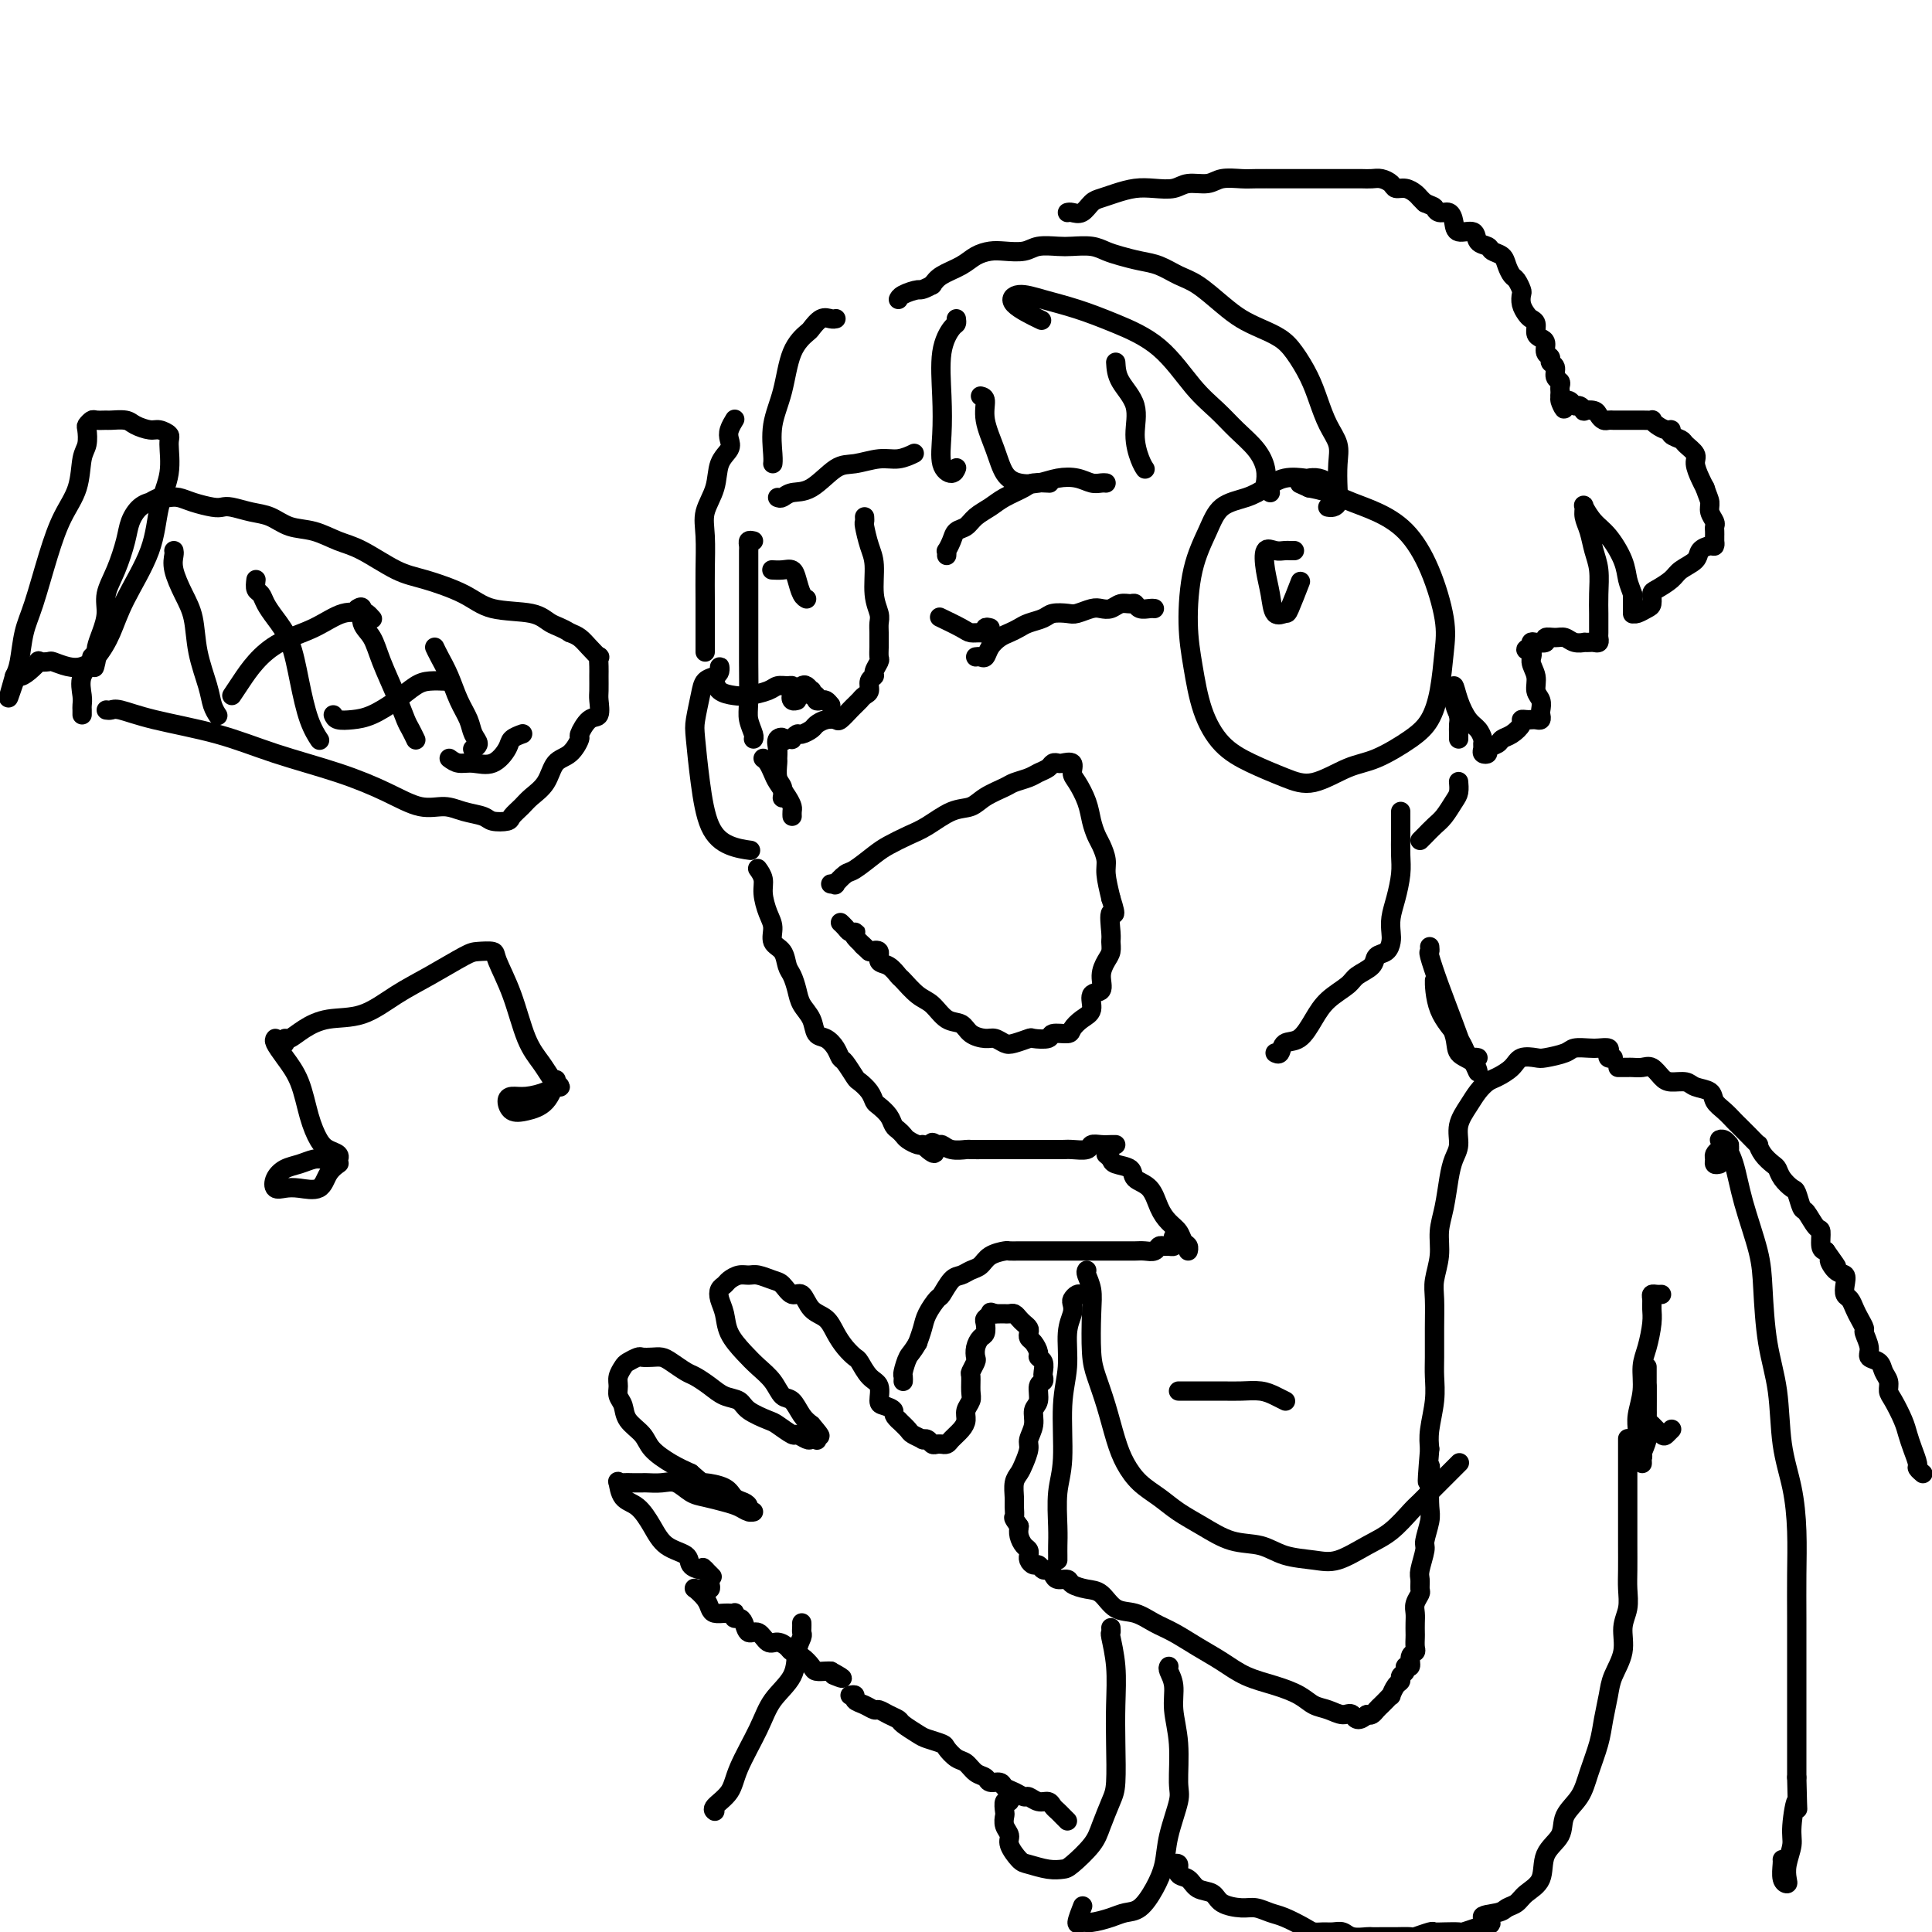 <svg viewBox='0 0 400 400' version='1.1' xmlns='http://www.w3.org/2000/svg' xmlns:xlink='http://www.w3.org/1999/xlink'><g fill='none' stroke='rgb(0,0,0)' stroke-width='4' stroke-linecap='round' stroke-linejoin='round'><path d='M202,136c0.327,-0.046 0.654,-0.092 1,0c0.346,0.092 0.712,0.323 1,0c0.288,-0.323 0.499,-1.200 1,-2c0.501,-0.800 1.293,-1.524 2,-2c0.707,-0.476 1.329,-0.706 2,-1c0.671,-0.294 1.391,-0.653 2,-1c0.609,-0.347 1.107,-0.680 2,-1c0.893,-0.320 2.182,-0.625 3,-1c0.818,-0.375 1.164,-0.819 2,-1c0.836,-0.181 2.164,-0.100 3,0c0.836,0.100 1.182,0.219 2,0c0.818,-0.219 2.107,-0.776 3,-1c0.893,-0.224 1.391,-0.113 2,0c0.609,0.113 1.328,0.230 2,0c0.672,-0.230 1.297,-0.808 2,-1c0.703,-0.192 1.484,0.001 2,0c0.516,-0.001 0.765,-0.196 1,0c0.235,0.196 0.455,0.785 1,1c0.545,0.215 1.416,0.058 2,0c0.584,-0.058 0.881,-0.017 1,0c0.119,0.017 0.059,0.008 0,0'/><path d='M179,107c0.022,0.409 0.043,0.818 0,1c-0.043,0.182 -0.151,0.135 0,1c0.151,0.865 0.562,2.640 1,4c0.438,1.360 0.902,2.303 1,4c0.098,1.697 -0.170,4.146 0,6c0.170,1.854 0.778,3.111 1,4c0.222,0.889 0.059,1.408 0,2c-0.059,0.592 -0.015,1.257 0,2c0.015,0.743 -0.000,1.565 0,2c0.000,0.435 0.015,0.484 0,1c-0.015,0.516 -0.061,1.499 0,2c0.061,0.501 0.227,0.519 0,1c-0.227,0.481 -0.848,1.424 -1,2c-0.152,0.576 0.166,0.785 0,1c-0.166,0.215 -0.814,0.435 -1,1c-0.186,0.565 0.090,1.475 0,2c-0.090,0.525 -0.548,0.664 -1,1c-0.452,0.336 -0.899,0.868 -1,1c-0.101,0.132 0.142,-0.136 0,0c-0.142,0.136 -0.671,0.677 -1,1c-0.329,0.323 -0.459,0.429 -1,1c-0.541,0.571 -1.492,1.606 -2,2c-0.508,0.394 -0.574,0.148 -1,0c-0.426,-0.148 -1.213,-0.198 -2,0c-0.787,0.198 -1.574,0.645 -2,1c-0.426,0.355 -0.492,0.617 -1,1c-0.508,0.383 -1.459,0.887 -2,1c-0.541,0.113 -0.671,-0.166 -1,0c-0.329,0.166 -0.858,0.775 -1,1c-0.142,0.225 0.102,0.064 0,0c-0.102,-0.064 -0.551,-0.032 -1,0'/><path d='M163,153c-2.796,1.571 -1.285,0.499 -1,0c0.285,-0.499 -0.657,-0.425 -1,0c-0.343,0.425 -0.088,1.202 0,2c0.088,0.798 0.010,1.619 0,2c-0.010,0.381 0.050,0.323 0,1c-0.050,0.677 -0.209,2.089 0,3c0.209,0.911 0.787,1.322 1,2c0.213,0.678 0.061,1.622 0,2c-0.061,0.378 -0.030,0.189 0,0'/><path d='M173,183c-0.550,0.016 -1.100,0.031 -1,0c0.100,-0.031 0.849,-0.109 1,0c0.151,0.109 -0.295,0.405 0,0c0.295,-0.405 1.331,-1.512 2,-2c0.669,-0.488 0.971,-0.356 2,-1c1.029,-0.644 2.785,-2.064 4,-3c1.215,-0.936 1.890,-1.388 3,-2c1.110,-0.612 2.655,-1.385 4,-2c1.345,-0.615 2.490,-1.072 4,-2c1.510,-0.928 3.387,-2.329 5,-3c1.613,-0.671 2.964,-0.614 4,-1c1.036,-0.386 1.758,-1.217 3,-2c1.242,-0.783 3.005,-1.519 4,-2c0.995,-0.481 1.222,-0.707 2,-1c0.778,-0.293 2.107,-0.653 3,-1c0.893,-0.347 1.351,-0.681 2,-1c0.649,-0.319 1.488,-0.623 2,-1c0.512,-0.377 0.697,-0.827 1,-1c0.303,-0.173 0.724,-0.070 1,0c0.276,0.070 0.406,0.108 1,0c0.594,-0.108 1.651,-0.360 2,0c0.349,0.360 -0.008,1.332 0,2c0.008,0.668 0.383,1.031 1,2c0.617,0.969 1.476,2.542 2,4c0.524,1.458 0.714,2.801 1,4c0.286,1.199 0.668,2.255 1,3c0.332,0.745 0.615,1.179 1,2c0.385,0.821 0.873,2.029 1,3c0.127,0.971 -0.107,1.706 0,3c0.107,1.294 0.553,3.147 1,5'/><path d='M230,186c1.546,4.794 0.412,2.778 0,3c-0.412,0.222 -0.101,2.681 0,4c0.101,1.319 -0.009,1.499 0,2c0.009,0.501 0.138,1.323 0,2c-0.138,0.677 -0.543,1.211 -1,2c-0.457,0.789 -0.965,1.835 -1,3c-0.035,1.165 0.404,2.448 0,3c-0.404,0.552 -1.650,0.372 -2,1c-0.350,0.628 0.196,2.062 0,3c-0.196,0.938 -1.136,1.379 -2,2c-0.864,0.621 -1.654,1.420 -2,2c-0.346,0.580 -0.248,0.939 -1,1c-0.752,0.061 -2.355,-0.176 -3,0c-0.645,0.176 -0.333,0.766 -1,1c-0.667,0.234 -2.315,0.111 -3,0c-0.685,-0.111 -0.409,-0.211 -1,0c-0.591,0.211 -2.049,0.734 -3,1c-0.951,0.266 -1.395,0.274 -2,0c-0.605,-0.274 -1.372,-0.831 -2,-1c-0.628,-0.169 -1.116,0.050 -2,0c-0.884,-0.050 -2.165,-0.368 -3,-1c-0.835,-0.632 -1.226,-1.578 -2,-2c-0.774,-0.422 -1.933,-0.322 -3,-1c-1.067,-0.678 -2.043,-2.136 -3,-3c-0.957,-0.864 -1.897,-1.133 -3,-2c-1.103,-0.867 -2.371,-2.331 -3,-3c-0.629,-0.669 -0.619,-0.544 -1,-1c-0.381,-0.456 -1.154,-1.493 -2,-2c-0.846,-0.507 -1.766,-0.483 -2,-1c-0.234,-0.517 0.219,-1.576 0,-2c-0.219,-0.424 -1.109,-0.212 -2,0'/><path d='M180,197c-2.581,-2.287 -1.034,-1.004 -1,-1c0.034,0.004 -1.444,-1.270 -2,-2c-0.556,-0.730 -0.191,-0.917 0,-1c0.191,-0.083 0.209,-0.061 0,0c-0.209,0.061 -0.644,0.161 -1,0c-0.356,-0.161 -0.634,-0.582 -1,-1c-0.366,-0.418 -0.819,-0.834 -1,-1c-0.181,-0.166 -0.091,-0.083 0,0'/><path d='M172,146c-0.342,-0.414 -0.684,-0.828 -1,-1c-0.316,-0.172 -0.607,-0.103 -1,0c-0.393,0.103 -0.889,0.239 -1,0c-0.111,-0.239 0.163,-0.852 0,-1c-0.163,-0.148 -0.764,0.170 -1,0c-0.236,-0.170 -0.106,-0.827 0,-1c0.106,-0.173 0.187,0.140 0,0c-0.187,-0.140 -0.642,-0.732 -1,-1c-0.358,-0.268 -0.619,-0.212 -1,0c-0.381,0.212 -0.883,0.579 -1,1c-0.117,0.421 0.151,0.897 0,1c-0.151,0.103 -0.721,-0.168 -1,0c-0.279,0.168 -0.267,0.776 0,1c0.267,0.224 0.791,0.064 1,0c0.209,-0.064 0.105,-0.032 0,0'/><path d='M196,115c0.026,-0.468 0.052,-0.937 0,-1c-0.052,-0.063 -0.181,0.278 0,0c0.181,-0.278 0.671,-1.177 1,-2c0.329,-0.823 0.499,-1.571 1,-2c0.501,-0.429 1.335,-0.538 2,-1c0.665,-0.462 1.160,-1.276 2,-2c0.840,-0.724 2.026,-1.357 3,-2c0.974,-0.643 1.735,-1.297 3,-2c1.265,-0.703 3.032,-1.456 4,-2c0.968,-0.544 1.136,-0.878 2,-1c0.864,-0.122 2.425,-0.033 3,0c0.575,0.033 0.164,0.009 0,0c-0.164,-0.009 -0.082,-0.005 0,0'/><path d='M160,118c-0.172,-0.010 -0.345,-0.021 0,0c0.345,0.021 1.206,0.072 2,0c0.794,-0.072 1.519,-0.268 2,0c0.481,0.268 0.716,1.000 1,2c0.284,1.000 0.615,2.269 1,3c0.385,0.731 0.824,0.923 1,1c0.176,0.077 0.088,0.038 0,0'/><path d='M173,66c0.068,-0.015 0.136,-0.031 0,0c-0.136,0.031 -0.477,0.108 -1,0c-0.523,-0.108 -1.228,-0.400 -2,0c-0.772,0.400 -1.612,1.494 -2,2c-0.388,0.506 -0.325,0.426 -1,1c-0.675,0.574 -2.090,1.804 -3,4c-0.910,2.196 -1.316,5.359 -2,8c-0.684,2.641 -1.647,4.759 -2,7c-0.353,2.241 -0.095,4.603 0,6c0.095,1.397 0.027,1.828 0,2c-0.027,0.172 -0.014,0.086 0,0'/><path d='M161,103c0.283,0.114 0.566,0.228 1,0c0.434,-0.228 1.018,-0.797 2,-1c0.982,-0.203 2.363,-0.039 4,-1c1.637,-0.961 3.532,-3.046 5,-4c1.468,-0.954 2.509,-0.778 4,-1c1.491,-0.222 3.430,-0.843 5,-1c1.570,-0.157 2.769,0.150 4,0c1.231,-0.150 2.495,-0.757 3,-1c0.505,-0.243 0.253,-0.121 0,0'/><path d='M198,66c0.053,0.402 0.106,0.804 0,1c-0.106,0.196 -0.370,0.184 -1,1c-0.630,0.816 -1.626,2.458 -2,5c-0.374,2.542 -0.125,5.984 0,9c0.125,3.016 0.125,5.607 0,8c-0.125,2.393 -0.374,4.590 0,6c0.374,1.410 1.370,2.033 2,2c0.630,-0.033 0.894,-0.724 1,-1c0.106,-0.276 0.053,-0.138 0,0'/><path d='M203,82c0.472,0.115 0.944,0.231 1,1c0.056,0.769 -0.302,2.193 0,4c0.302,1.807 1.266,3.997 2,6c0.734,2.003 1.239,3.818 2,5c0.761,1.182 1.779,1.732 3,2c1.221,0.268 2.645,0.254 4,0c1.355,-0.254 2.640,-0.748 4,-1c1.360,-0.252 2.795,-0.264 4,0c1.205,0.264 2.179,0.803 3,1c0.821,0.197 1.490,0.053 2,0c0.510,-0.053 0.860,-0.015 1,0c0.140,0.015 0.070,0.008 0,0'/><path d='M231,75c0.077,1.270 0.154,2.540 1,4c0.846,1.460 2.462,3.109 3,5c0.538,1.891 0.000,4.022 0,6c-0.000,1.978 0.538,3.802 1,5c0.462,1.198 0.846,1.771 1,2c0.154,0.229 0.077,0.115 0,0'/><path d='M275,101c0.167,-0.310 0.334,-0.621 0,-1c-0.334,-0.379 -1.170,-0.828 -2,-1c-0.830,-0.172 -1.655,-0.068 -2,0c-0.345,0.068 -0.210,0.099 -1,0c-0.790,-0.099 -2.504,-0.329 -4,0c-1.496,0.329 -2.775,1.216 -4,2c-1.225,0.784 -2.395,1.467 -4,2c-1.605,0.533 -3.643,0.918 -5,2c-1.357,1.082 -2.033,2.860 -3,5c-0.967,2.140 -2.224,4.641 -3,8c-0.776,3.359 -1.071,7.574 -1,11c0.071,3.426 0.506,6.062 1,9c0.494,2.938 1.045,6.177 2,9c0.955,2.823 2.313,5.230 4,7c1.687,1.770 3.705,2.905 6,4c2.295,1.095 4.869,2.152 7,3c2.131,0.848 3.820,1.488 6,1c2.180,-0.488 4.850,-2.104 7,-3c2.150,-0.896 3.781,-1.071 6,-2c2.219,-0.929 5.027,-2.614 7,-4c1.973,-1.386 3.109,-2.475 4,-4c0.891,-1.525 1.535,-3.485 2,-6c0.465,-2.515 0.751,-5.584 1,-8c0.249,-2.416 0.462,-4.180 0,-7c-0.462,-2.820 -1.600,-6.696 -3,-10c-1.400,-3.304 -3.063,-6.037 -5,-8c-1.937,-1.963 -4.148,-3.155 -6,-4c-1.852,-0.845 -3.345,-1.343 -5,-2c-1.655,-0.657 -3.473,-1.473 -5,-2c-1.527,-0.527 -2.764,-0.763 -4,-1'/><path d='M271,101c-3.333,-1.500 -1.667,-0.750 0,0'/><path d='M268,114c-0.354,0.006 -0.709,0.013 -1,0c-0.291,-0.013 -0.520,-0.045 -1,0c-0.480,0.045 -1.213,0.167 -2,0c-0.787,-0.167 -1.630,-0.623 -2,0c-0.370,0.623 -0.269,2.326 0,4c0.269,1.674 0.706,3.320 1,5c0.294,1.680 0.443,3.395 1,4c0.557,0.605 1.520,0.100 2,0c0.480,-0.100 0.475,0.204 1,-1c0.525,-1.204 1.578,-3.915 2,-5c0.422,-1.085 0.211,-0.542 0,0'/><path d='M263,102c-0.413,-0.375 -0.827,-0.750 -1,-1c-0.173,-0.250 -0.107,-0.376 0,-1c0.107,-0.624 0.253,-1.744 0,-3c-0.253,-1.256 -0.906,-2.646 -2,-4c-1.094,-1.354 -2.628,-2.673 -4,-4c-1.372,-1.327 -2.580,-2.663 -4,-4c-1.420,-1.337 -3.050,-2.676 -5,-5c-1.950,-2.324 -4.220,-5.633 -7,-8c-2.780,-2.367 -6.070,-3.793 -9,-5c-2.930,-1.207 -5.499,-2.197 -8,-3c-2.501,-0.803 -4.935,-1.420 -7,-2c-2.065,-0.580 -3.760,-1.125 -5,-1c-1.240,0.125 -2.026,0.918 -1,2c1.026,1.082 3.865,2.452 5,3c1.135,0.548 0.568,0.274 0,0'/><path d='M275,105c-0.083,-0.015 -0.166,-0.030 0,0c0.166,0.030 0.582,0.105 1,0c0.418,-0.105 0.838,-0.389 1,-1c0.162,-0.611 0.065,-1.548 0,-3c-0.065,-1.452 -0.100,-3.419 0,-5c0.100,-1.581 0.333,-2.776 0,-4c-0.333,-1.224 -1.232,-2.478 -2,-4c-0.768,-1.522 -1.405,-3.314 -2,-5c-0.595,-1.686 -1.149,-3.266 -2,-5c-0.851,-1.734 -2.001,-3.621 -3,-5c-0.999,-1.379 -1.849,-2.250 -3,-3c-1.151,-0.750 -2.604,-1.380 -4,-2c-1.396,-0.620 -2.736,-1.231 -4,-2c-1.264,-0.769 -2.452,-1.698 -4,-3c-1.548,-1.302 -3.457,-2.979 -5,-4c-1.543,-1.021 -2.720,-1.387 -4,-2c-1.280,-0.613 -2.662,-1.475 -4,-2c-1.338,-0.525 -2.630,-0.715 -4,-1c-1.370,-0.285 -2.816,-0.664 -4,-1c-1.184,-0.336 -2.106,-0.627 -3,-1c-0.894,-0.373 -1.760,-0.828 -3,-1c-1.240,-0.172 -2.853,-0.060 -4,0c-1.147,0.060 -1.829,0.068 -3,0c-1.171,-0.068 -2.831,-0.212 -4,0c-1.169,0.212 -1.848,0.781 -3,1c-1.152,0.219 -2.777,0.089 -4,0c-1.223,-0.089 -2.043,-0.137 -3,0c-0.957,0.137 -2.050,0.459 -3,1c-0.950,0.541 -1.756,1.299 -3,2c-1.244,0.701 -2.927,1.343 -4,2c-1.073,0.657 -1.537,1.328 -2,2'/><path d='M193,59c-2.370,1.265 -2.295,0.927 -3,1c-0.705,0.073 -2.190,0.558 -3,1c-0.810,0.442 -0.946,0.841 -1,1c-0.054,0.159 -0.027,0.080 0,0'/><path d='M158,157c0.326,0.236 0.651,0.473 1,1c0.349,0.527 0.720,1.345 1,2c0.280,0.655 0.467,1.146 1,2c0.533,0.854 1.411,2.071 2,3c0.589,0.929 0.890,1.568 1,2c0.110,0.432 0.030,0.655 0,1c-0.030,0.345 -0.008,0.813 0,1c0.008,0.187 0.004,0.094 0,0'/><path d='M157,180c-0.119,-0.163 -0.238,-0.326 0,0c0.238,0.326 0.832,1.141 1,2c0.168,0.859 -0.092,1.762 0,3c0.092,1.238 0.535,2.811 1,4c0.465,1.189 0.950,1.994 1,3c0.050,1.006 -0.337,2.212 0,3c0.337,0.788 1.399,1.159 2,2c0.601,0.841 0.742,2.153 1,3c0.258,0.847 0.632,1.229 1,2c0.368,0.771 0.731,1.932 1,3c0.269,1.068 0.443,2.043 1,3c0.557,0.957 1.497,1.896 2,3c0.503,1.104 0.567,2.374 1,3c0.433,0.626 1.233,0.609 2,1c0.767,0.391 1.500,1.189 2,2c0.500,0.811 0.768,1.635 1,2c0.232,0.365 0.430,0.273 1,1c0.570,0.727 1.514,2.274 2,3c0.486,0.726 0.515,0.631 1,1c0.485,0.369 1.425,1.202 2,2c0.575,0.798 0.784,1.562 1,2c0.216,0.438 0.439,0.551 1,1c0.561,0.449 1.459,1.233 2,2c0.541,0.767 0.726,1.516 1,2c0.274,0.484 0.637,0.704 1,1c0.363,0.296 0.724,0.668 1,1c0.276,0.332 0.466,0.625 1,1c0.534,0.375 1.413,0.832 2,1c0.587,0.168 0.882,0.048 1,0c0.118,-0.048 0.059,-0.024 0,0'/><path d='M191,237c3.807,3.554 2.323,0.938 2,0c-0.323,-0.938 0.513,-0.199 1,0c0.487,0.199 0.623,-0.143 1,0c0.377,0.143 0.993,0.770 2,1c1.007,0.230 2.404,0.062 3,0c0.596,-0.062 0.389,-0.016 1,0c0.611,0.016 2.039,0.004 3,0c0.961,-0.004 1.453,-0.001 2,0c0.547,0.001 1.148,0.000 2,0c0.852,-0.000 1.956,-0.000 3,0c1.044,0.000 2.028,0.001 3,0c0.972,-0.001 1.933,-0.004 3,0c1.067,0.004 2.239,0.015 3,0c0.761,-0.015 1.110,-0.057 2,0c0.890,0.057 2.319,0.211 3,0c0.681,-0.211 0.613,-0.789 1,-1c0.387,-0.211 1.228,-0.057 2,0c0.772,0.057 1.475,0.015 2,0c0.525,-0.015 0.872,-0.004 1,0c0.128,0.004 0.037,0.001 0,0c-0.037,-0.001 -0.018,-0.001 0,0'/><path d='M229,239c0.398,0.326 0.796,0.652 1,1c0.204,0.348 0.215,0.719 1,1c0.785,0.281 2.346,0.474 3,1c0.654,0.526 0.403,1.387 1,2c0.597,0.613 2.044,0.980 3,2c0.956,1.020 1.423,2.693 2,4c0.577,1.307 1.265,2.249 2,3c0.735,0.751 1.517,1.312 2,2c0.483,0.688 0.665,1.504 1,2c0.335,0.496 0.821,0.672 1,1c0.179,0.328 0.051,0.808 0,1c-0.051,0.192 -0.026,0.096 0,0'/><path d='M334,219c-0.409,0.083 -0.818,0.166 -1,0c-0.182,-0.166 -0.136,-0.581 0,-1c0.136,-0.419 0.362,-0.841 0,-1c-0.362,-0.159 -1.312,-0.053 -2,0c-0.688,0.053 -1.114,0.053 -2,0c-0.886,-0.053 -2.233,-0.159 -3,0c-0.767,0.159 -0.953,0.584 -2,1c-1.047,0.416 -2.956,0.822 -4,1c-1.044,0.178 -1.224,0.127 -2,0c-0.776,-0.127 -2.147,-0.330 -3,0c-0.853,0.330 -1.187,1.193 -2,2c-0.813,0.807 -2.107,1.559 -3,2c-0.893,0.441 -1.387,0.572 -2,1c-0.613,0.428 -1.344,1.153 -2,2c-0.656,0.847 -1.237,1.817 -2,3c-0.763,1.183 -1.710,2.581 -2,4c-0.290,1.419 0.076,2.861 0,4c-0.076,1.139 -0.594,1.976 -1,3c-0.406,1.024 -0.701,2.234 -1,4c-0.299,1.766 -0.602,4.088 -1,6c-0.398,1.912 -0.891,3.416 -1,5c-0.109,1.584 0.167,3.249 0,5c-0.167,1.751 -0.777,3.587 -1,5c-0.223,1.413 -0.059,2.403 0,4c0.059,1.597 0.012,3.803 0,6c-0.012,2.197 0.011,4.387 0,6c-0.011,1.613 -0.054,2.649 0,4c0.054,1.351 0.207,3.018 0,5c-0.207,1.982 -0.773,4.281 -1,6c-0.227,1.719 -0.113,2.860 0,4'/><path d='M296,300c-0.929,11.161 -0.253,5.565 0,4c0.253,-1.565 0.083,0.901 0,3c-0.083,2.099 -0.079,3.830 0,5c0.079,1.170 0.231,1.780 0,3c-0.231,1.220 -0.847,3.052 -1,4c-0.153,0.948 0.156,1.013 0,2c-0.156,0.987 -0.778,2.897 -1,4c-0.222,1.103 -0.045,1.398 0,2c0.045,0.602 -0.040,1.512 0,2c0.040,0.488 0.207,0.554 0,1c-0.207,0.446 -0.787,1.270 -1,2c-0.213,0.730 -0.057,1.365 0,2c0.057,0.635 0.016,1.270 0,2c-0.016,0.730 -0.008,1.556 0,2c0.008,0.444 0.017,0.505 0,1c-0.017,0.495 -0.061,1.424 0,2c0.061,0.576 0.228,0.798 0,1c-0.228,0.202 -0.850,0.383 -1,1c-0.150,0.617 0.171,1.671 0,2c-0.171,0.329 -0.833,-0.068 -1,0c-0.167,0.068 0.162,0.600 0,1c-0.162,0.400 -0.813,0.667 -1,1c-0.187,0.333 0.091,0.733 0,1c-0.091,0.267 -0.549,0.400 -1,1c-0.451,0.600 -0.894,1.666 -1,2c-0.106,0.334 0.126,-0.064 0,0c-0.126,0.064 -0.611,0.592 -1,1c-0.389,0.408 -0.682,0.697 -1,1c-0.318,0.303 -0.663,0.620 -1,1c-0.337,0.380 -0.668,0.823 -1,1c-0.332,0.177 -0.666,0.089 -1,0'/><path d='M283,355c-2.143,1.997 -2.501,0.491 -3,0c-0.499,-0.491 -1.139,0.034 -2,0c-0.861,-0.034 -1.944,-0.627 -3,-1c-1.056,-0.373 -2.084,-0.526 -3,-1c-0.916,-0.474 -1.721,-1.270 -3,-2c-1.279,-0.730 -3.034,-1.393 -5,-2c-1.966,-0.607 -4.143,-1.159 -6,-2c-1.857,-0.841 -3.395,-1.970 -5,-3c-1.605,-1.030 -3.276,-1.962 -5,-3c-1.724,-1.038 -3.501,-2.184 -5,-3c-1.499,-0.816 -2.722,-1.304 -4,-2c-1.278,-0.696 -2.612,-1.601 -4,-2c-1.388,-0.399 -2.829,-0.293 -4,-1c-1.171,-0.707 -2.072,-2.227 -3,-3c-0.928,-0.773 -1.884,-0.798 -3,-1c-1.116,-0.202 -2.393,-0.580 -3,-1c-0.607,-0.420 -0.544,-0.882 -1,-1c-0.456,-0.118 -1.432,0.108 -2,0c-0.568,-0.108 -0.729,-0.550 -1,-1c-0.271,-0.450 -0.651,-0.908 -1,-1c-0.349,-0.092 -0.668,0.182 -1,0c-0.332,-0.182 -0.678,-0.818 -1,-1c-0.322,-0.182 -0.622,0.092 -1,0c-0.378,-0.092 -0.836,-0.549 -1,-1c-0.164,-0.451 -0.034,-0.897 0,-1c0.034,-0.103 -0.030,0.138 0,0c0.030,-0.138 0.152,-0.656 0,-1c-0.152,-0.344 -0.579,-0.516 -1,-1c-0.421,-0.484 -0.834,-1.281 -1,-2c-0.166,-0.719 -0.083,-1.359 0,-2'/><path d='M211,316c-1.463,-2.055 -1.121,-1.691 -1,-2c0.121,-0.309 0.021,-1.289 0,-2c-0.021,-0.711 0.037,-1.153 0,-2c-0.037,-0.847 -0.169,-2.099 0,-3c0.169,-0.901 0.638,-1.451 1,-2c0.362,-0.549 0.618,-1.096 1,-2c0.382,-0.904 0.891,-2.166 1,-3c0.109,-0.834 -0.182,-1.239 0,-2c0.182,-0.761 0.837,-1.877 1,-3c0.163,-1.123 -0.167,-2.251 0,-3c0.167,-0.749 0.829,-1.117 1,-2c0.171,-0.883 -0.149,-2.282 0,-3c0.149,-0.718 0.768,-0.756 1,-1c0.232,-0.244 0.077,-0.694 0,-1c-0.077,-0.306 -0.076,-0.467 0,-1c0.076,-0.533 0.227,-1.438 0,-2c-0.227,-0.562 -0.832,-0.780 -1,-1c-0.168,-0.220 0.099,-0.440 0,-1c-0.099,-0.560 -0.565,-1.460 -1,-2c-0.435,-0.540 -0.837,-0.722 -1,-1c-0.163,-0.278 -0.085,-0.653 0,-1c0.085,-0.347 0.178,-0.667 0,-1c-0.178,-0.333 -0.626,-0.678 -1,-1c-0.374,-0.322 -0.674,-0.622 -1,-1c-0.326,-0.378 -0.679,-0.833 -1,-1c-0.321,-0.167 -0.611,-0.045 -1,0c-0.389,0.045 -0.877,0.012 -1,0c-0.123,-0.012 0.121,-0.003 0,0c-0.121,0.003 -0.606,0.001 -1,0c-0.394,-0.001 -0.697,-0.000 -1,0'/><path d='M206,272c-1.250,-0.517 -0.874,-0.308 -1,0c-0.126,0.308 -0.756,0.715 -1,1c-0.244,0.285 -0.104,0.448 0,1c0.104,0.552 0.173,1.495 0,2c-0.173,0.505 -0.586,0.573 -1,1c-0.414,0.427 -0.829,1.212 -1,2c-0.171,0.788 -0.099,1.580 0,2c0.099,0.420 0.224,0.469 0,1c-0.224,0.531 -0.796,1.546 -1,2c-0.204,0.454 -0.040,0.348 0,1c0.040,0.652 -0.044,2.061 0,3c0.044,0.939 0.215,1.407 0,2c-0.215,0.593 -0.817,1.311 -1,2c-0.183,0.689 0.052,1.347 0,2c-0.052,0.653 -0.391,1.299 -1,2c-0.609,0.701 -1.487,1.455 -2,2c-0.513,0.545 -0.662,0.879 -1,1c-0.338,0.121 -0.864,0.029 -1,0c-0.136,-0.029 0.117,0.006 0,0c-0.117,-0.006 -0.604,-0.053 -1,0c-0.396,0.053 -0.702,0.207 -1,0c-0.298,-0.207 -0.590,-0.776 -1,-1c-0.410,-0.224 -0.939,-0.104 -1,0c-0.061,0.104 0.344,0.193 0,0c-0.344,-0.193 -1.439,-0.667 -2,-1c-0.561,-0.333 -0.589,-0.524 -1,-1c-0.411,-0.476 -1.206,-1.238 -2,-2'/><path d='M186,294c-1.361,-1.170 -0.763,-1.597 -1,-2c-0.237,-0.403 -1.310,-0.784 -2,-1c-0.690,-0.216 -0.996,-0.267 -1,-1c-0.004,-0.733 0.294,-2.149 0,-3c-0.294,-0.851 -1.181,-1.137 -2,-2c-0.819,-0.863 -1.569,-2.304 -2,-3c-0.431,-0.696 -0.542,-0.646 -1,-1c-0.458,-0.354 -1.263,-1.112 -2,-2c-0.737,-0.888 -1.405,-1.907 -2,-3c-0.595,-1.093 -1.118,-2.261 -2,-3c-0.882,-0.739 -2.122,-1.048 -3,-2c-0.878,-0.952 -1.394,-2.546 -2,-3c-0.606,-0.454 -1.303,0.232 -2,0c-0.697,-0.232 -1.394,-1.384 -2,-2c-0.606,-0.616 -1.122,-0.698 -2,-1c-0.878,-0.302 -2.119,-0.824 -3,-1c-0.881,-0.176 -1.402,-0.006 -2,0c-0.598,0.006 -1.271,-0.151 -2,0c-0.729,0.151 -1.512,0.609 -2,1c-0.488,0.391 -0.679,0.715 -1,1c-0.321,0.285 -0.771,0.530 -1,1c-0.229,0.470 -0.239,1.165 0,2c0.239,0.835 0.725,1.812 1,3c0.275,1.188 0.339,2.588 1,4c0.661,1.412 1.920,2.835 3,4c1.080,1.165 1.980,2.073 3,3c1.020,0.927 2.160,1.873 3,3c0.840,1.127 1.380,2.436 2,3c0.620,0.564 1.321,0.383 2,1c0.679,0.617 1.337,2.034 2,3c0.663,0.966 1.332,1.483 2,2'/><path d='M168,295c2.860,3.332 1.511,2.162 1,2c-0.511,-0.162 -0.183,0.684 0,1c0.183,0.316 0.220,0.101 0,0c-0.220,-0.101 -0.696,-0.086 -1,0c-0.304,0.086 -0.435,0.245 -1,0c-0.565,-0.245 -1.562,-0.894 -2,-1c-0.438,-0.106 -0.315,0.333 -1,0c-0.685,-0.333 -2.179,-1.436 -3,-2c-0.821,-0.564 -0.971,-0.587 -2,-1c-1.029,-0.413 -2.937,-1.214 -4,-2c-1.063,-0.786 -1.281,-1.558 -2,-2c-0.719,-0.442 -1.940,-0.556 -3,-1c-1.060,-0.444 -1.961,-1.219 -3,-2c-1.039,-0.781 -2.217,-1.568 -3,-2c-0.783,-0.432 -1.169,-0.508 -2,-1c-0.831,-0.492 -2.105,-1.401 -3,-2c-0.895,-0.599 -1.409,-0.889 -2,-1c-0.591,-0.111 -1.257,-0.042 -2,0c-0.743,0.042 -1.562,0.056 -2,0c-0.438,-0.056 -0.495,-0.181 -1,0c-0.505,0.181 -1.457,0.667 -2,1c-0.543,0.333 -0.678,0.511 -1,1c-0.322,0.489 -0.831,1.289 -1,2c-0.169,0.711 0.003,1.334 0,2c-0.003,0.666 -0.182,1.374 0,2c0.182,0.626 0.726,1.168 1,2c0.274,0.832 0.278,1.952 1,3c0.722,1.048 2.163,2.023 3,3c0.837,0.977 1.072,1.955 2,3c0.928,1.045 2.551,2.156 4,3c1.449,0.844 2.725,1.422 4,2'/><path d='M143,305c2.473,2.123 2.155,1.931 3,2c0.845,0.069 2.852,0.401 4,1c1.148,0.599 1.436,1.467 2,2c0.564,0.533 1.403,0.732 2,1c0.597,0.268 0.953,0.605 1,1c0.047,0.395 -0.216,0.849 0,1c0.216,0.151 0.910,-0.001 1,0c0.090,0.001 -0.426,0.156 -1,0c-0.574,-0.156 -1.206,-0.624 -2,-1c-0.794,-0.376 -1.748,-0.661 -3,-1c-1.252,-0.339 -2.801,-0.732 -4,-1c-1.199,-0.268 -2.047,-0.412 -3,-1c-0.953,-0.588 -2.013,-1.622 -3,-2c-0.987,-0.378 -1.903,-0.102 -3,0c-1.097,0.102 -2.375,0.028 -3,0c-0.625,-0.028 -0.599,-0.010 -1,0c-0.401,0.010 -1.230,0.013 -2,0c-0.770,-0.013 -1.479,-0.041 -2,0c-0.521,0.041 -0.852,0.152 -1,0c-0.148,-0.152 -0.113,-0.567 0,0c0.113,0.567 0.304,2.115 1,3c0.696,0.885 1.898,1.105 3,2c1.102,0.895 2.106,2.464 3,4c0.894,1.536 1.679,3.038 3,4c1.321,0.962 3.177,1.382 4,2c0.823,0.618 0.612,1.434 1,2c0.388,0.566 1.374,0.883 2,1c0.626,0.117 0.893,0.033 1,0c0.107,-0.033 0.053,-0.017 0,0'/><path d='M146,325c2.800,2.800 0.800,0.800 0,0c-0.800,-0.800 -0.400,-0.400 0,0'/><path d='M147,327c-0.032,0.309 -0.064,0.619 0,1c0.064,0.381 0.224,0.835 0,1c-0.224,0.165 -0.832,0.043 -1,0c-0.168,-0.043 0.105,-0.006 0,0c-0.105,0.006 -0.589,-0.020 -1,0c-0.411,0.020 -0.749,0.086 -1,0c-0.251,-0.086 -0.415,-0.324 0,0c0.415,0.324 1.407,1.211 2,2c0.593,0.789 0.785,1.479 1,2c0.215,0.521 0.454,0.872 1,1c0.546,0.128 1.400,0.033 2,0c0.600,-0.033 0.944,-0.005 1,0c0.056,0.005 -0.178,-0.013 0,0c0.178,0.013 0.769,0.058 1,0c0.231,-0.058 0.103,-0.218 0,0c-0.103,0.218 -0.179,0.813 0,1c0.179,0.187 0.614,-0.033 1,0c0.386,0.033 0.722,0.320 1,1c0.278,0.680 0.498,1.754 1,2c0.502,0.246 1.285,-0.337 2,0c0.715,0.337 1.360,1.595 2,2c0.640,0.405 1.275,-0.043 2,0c0.725,0.043 1.541,0.575 2,1c0.459,0.425 0.560,0.741 1,1c0.440,0.259 1.217,0.462 2,1c0.783,0.538 1.571,1.412 2,2c0.429,0.588 0.500,0.889 1,1c0.500,0.111 1.429,0.032 2,0c0.571,-0.032 0.786,-0.016 1,0'/><path d='M172,346c4.095,2.238 1.833,1.333 1,1c-0.833,-0.333 -0.238,-0.095 0,0c0.238,0.095 0.119,0.048 0,0'/><path d='M176,351c0.468,-0.091 0.937,-0.183 1,0c0.063,0.183 -0.279,0.640 0,1c0.279,0.360 1.178,0.621 2,1c0.822,0.379 1.566,0.874 2,1c0.434,0.126 0.557,-0.117 1,0c0.443,0.117 1.205,0.595 2,1c0.795,0.405 1.621,0.739 2,1c0.379,0.261 0.310,0.450 1,1c0.690,0.550 2.138,1.461 3,2c0.862,0.539 1.137,0.707 2,1c0.863,0.293 2.314,0.712 3,1c0.686,0.288 0.608,0.444 1,1c0.392,0.556 1.256,1.512 2,2c0.744,0.488 1.369,0.508 2,1c0.631,0.492 1.267,1.455 2,2c0.733,0.545 1.561,0.670 2,1c0.439,0.330 0.489,0.863 1,1c0.511,0.137 1.484,-0.122 2,0c0.516,0.122 0.575,0.625 1,1c0.425,0.375 1.217,0.621 2,1c0.783,0.379 1.558,0.889 2,1c0.442,0.111 0.552,-0.177 1,0c0.448,0.177 1.233,0.821 2,1c0.767,0.179 1.516,-0.106 2,0c0.484,0.106 0.704,0.603 1,1c0.296,0.397 0.667,0.694 1,1c0.333,0.306 0.628,0.621 1,1c0.372,0.379 0.821,0.823 1,1c0.179,0.177 0.090,0.089 0,0'/><path d='M230,337c0.030,0.440 0.061,0.879 0,1c-0.061,0.121 -0.212,-0.077 0,1c0.212,1.077 0.787,3.430 1,6c0.213,2.570 0.065,5.356 0,8c-0.065,2.644 -0.046,5.147 0,8c0.046,2.853 0.118,6.057 0,8c-0.118,1.943 -0.426,2.626 -1,4c-0.574,1.374 -1.415,3.441 -2,5c-0.585,1.559 -0.913,2.610 -2,4c-1.087,1.390 -2.934,3.117 -4,4c-1.066,0.883 -1.351,0.920 -2,1c-0.649,0.080 -1.661,0.201 -3,0c-1.339,-0.201 -3.003,-0.725 -4,-1c-0.997,-0.275 -1.325,-0.301 -2,-1c-0.675,-0.699 -1.697,-2.070 -2,-3c-0.303,-0.930 0.114,-1.420 0,-2c-0.114,-0.580 -0.759,-1.251 -1,-2c-0.241,-0.749 -0.079,-1.578 0,-2c0.079,-0.422 0.074,-0.439 0,-1c-0.074,-0.561 -0.216,-1.666 0,-2c0.216,-0.334 0.789,0.102 1,0c0.211,-0.102 0.060,-0.744 0,-1c-0.060,-0.256 -0.030,-0.128 0,0'/><path d='M242,345c-0.122,0.194 -0.243,0.387 0,1c0.243,0.613 0.852,1.644 1,3c0.148,1.356 -0.163,3.036 0,5c0.163,1.964 0.802,4.212 1,7c0.198,2.788 -0.043,6.117 0,8c0.043,1.883 0.371,2.319 0,4c-0.371,1.681 -1.439,4.607 -2,7c-0.561,2.393 -0.613,4.251 -1,6c-0.387,1.749 -1.108,3.387 -2,5c-0.892,1.613 -1.954,3.202 -3,4c-1.046,0.798 -2.075,0.805 -3,1c-0.925,0.195 -1.747,0.577 -3,1c-1.253,0.423 -2.938,0.887 -4,1c-1.062,0.113 -1.501,-0.124 -2,0c-0.499,0.124 -1.057,0.610 -1,0c0.057,-0.610 0.731,-2.317 1,-3c0.269,-0.683 0.135,-0.341 0,0'/><path d='M244,386c-0.549,0.057 -1.099,0.113 -1,0c0.099,-0.113 0.846,-0.396 1,0c0.154,0.396 -0.284,1.472 0,2c0.284,0.528 1.290,0.510 2,1c0.710,0.490 1.123,1.489 2,2c0.877,0.511 2.216,0.532 3,1c0.784,0.468 1.013,1.381 2,2c0.987,0.619 2.733,0.943 4,1c1.267,0.057 2.054,-0.153 3,0c0.946,0.153 2.049,0.668 3,1c0.951,0.332 1.749,0.482 3,1c1.251,0.518 2.954,1.406 4,2c1.046,0.594 1.434,0.895 2,1c0.566,0.105 1.311,0.014 2,0c0.689,-0.014 1.322,0.049 2,0c0.678,-0.049 1.403,-0.209 2,0c0.597,0.209 1.067,0.788 2,1c0.933,0.212 2.328,0.057 3,0c0.672,-0.057 0.622,-0.016 1,0c0.378,0.016 1.184,0.005 2,0c0.816,-0.005 1.641,-0.005 2,0c0.359,0.005 0.253,0.015 1,0c0.747,-0.015 2.348,-0.057 3,0c0.652,0.057 0.353,0.211 1,0c0.647,-0.211 2.238,-0.788 3,-1c0.762,-0.212 0.696,-0.060 1,0c0.304,0.060 0.978,0.026 2,0c1.022,-0.026 2.390,-0.046 3,0c0.610,0.046 0.460,0.156 1,0c0.540,-0.156 1.770,-0.578 3,-1'/><path d='M306,399c5.020,-0.561 1.570,-1.462 1,-2c-0.570,-0.538 1.739,-0.711 3,-1c1.261,-0.289 1.473,-0.692 2,-1c0.527,-0.308 1.368,-0.521 2,-1c0.632,-0.479 1.057,-1.222 2,-2c0.943,-0.778 2.406,-1.589 3,-3c0.594,-1.411 0.319,-3.421 1,-5c0.681,-1.579 2.319,-2.725 3,-4c0.681,-1.275 0.406,-2.678 1,-4c0.594,-1.322 2.057,-2.562 3,-4c0.943,-1.438 1.365,-3.072 2,-5c0.635,-1.928 1.485,-4.149 2,-6c0.515,-1.851 0.697,-3.331 1,-5c0.303,-1.669 0.726,-3.527 1,-5c0.274,-1.473 0.399,-2.561 1,-4c0.601,-1.439 1.678,-3.230 2,-5c0.322,-1.770 -0.110,-3.520 0,-5c0.110,-1.480 0.761,-2.692 1,-4c0.239,-1.308 0.064,-2.712 0,-4c-0.064,-1.288 -0.017,-2.459 0,-4c0.017,-1.541 0.005,-3.452 0,-5c-0.005,-1.548 -0.001,-2.731 0,-4c0.001,-1.269 0.000,-2.622 0,-4c-0.000,-1.378 -0.000,-2.779 0,-4c0.000,-1.221 0.000,-2.261 0,-3c-0.000,-0.739 -0.000,-1.178 0,-2c0.000,-0.822 0.000,-2.029 0,-3c-0.000,-0.971 -0.000,-1.706 0,-2c0.000,-0.294 0.000,-0.147 0,0'/><path d='M244,288c0.336,0.000 0.672,0.000 1,0c0.328,-0.000 0.647,-0.001 1,0c0.353,0.001 0.741,0.003 2,0c1.259,-0.003 3.388,-0.011 5,0c1.612,0.011 2.705,0.041 4,0c1.295,-0.041 2.792,-0.155 4,0c1.208,0.155 2.128,0.578 3,1c0.872,0.422 1.696,0.845 2,1c0.304,0.155 0.087,0.044 0,0c-0.087,-0.044 -0.043,-0.022 0,0'/><path d='M244,256c-0.416,-0.083 -0.832,-0.165 -1,0c-0.168,0.165 -0.087,0.579 0,1c0.087,0.421 0.179,0.849 0,1c-0.179,0.151 -0.628,0.026 -1,0c-0.372,-0.026 -0.666,0.045 -1,0c-0.334,-0.045 -0.709,-0.208 -1,0c-0.291,0.208 -0.500,0.788 -1,1c-0.500,0.212 -1.293,0.057 -2,0c-0.707,-0.057 -1.329,-0.015 -2,0c-0.671,0.015 -1.391,0.004 -2,0c-0.609,-0.004 -1.107,-0.001 -2,0c-0.893,0.001 -2.183,0.000 -3,0c-0.817,-0.000 -1.162,-0.000 -2,0c-0.838,0.000 -2.168,0.000 -3,0c-0.832,-0.000 -1.167,-0.000 -2,0c-0.833,0.000 -2.164,0.000 -3,0c-0.836,-0.000 -1.178,-0.001 -2,0c-0.822,0.001 -2.125,0.002 -3,0c-0.875,-0.002 -1.323,-0.008 -2,0c-0.677,0.008 -1.585,0.029 -2,0c-0.415,-0.029 -0.338,-0.109 -1,0c-0.662,0.109 -2.064,0.408 -3,1c-0.936,0.592 -1.407,1.476 -2,2c-0.593,0.524 -1.310,0.688 -2,1c-0.690,0.312 -1.355,0.772 -2,1c-0.645,0.228 -1.272,0.224 -2,1c-0.728,0.776 -1.557,2.332 -2,3c-0.443,0.668 -0.500,0.447 -1,1c-0.500,0.553 -1.442,1.880 -2,3c-0.558,1.120 -0.731,2.034 -1,3c-0.269,0.966 -0.635,1.983 -1,3'/><path d='M190,278c-1.166,2.056 -1.580,2.197 -2,3c-0.420,0.803 -0.844,2.267 -1,3c-0.156,0.733 -0.042,0.736 0,1c0.042,0.264 0.012,0.790 0,1c-0.012,0.210 -0.006,0.105 0,0'/><path d='M166,336c0.008,0.324 0.016,0.648 0,1c-0.016,0.352 -0.056,0.732 0,1c0.056,0.268 0.207,0.423 0,1c-0.207,0.577 -0.773,1.574 -1,3c-0.227,1.426 -0.114,3.280 -1,5c-0.886,1.720 -2.771,3.304 -4,5c-1.229,1.696 -1.804,3.502 -3,6c-1.196,2.498 -3.014,5.689 -4,8c-0.986,2.311 -1.141,3.743 -2,5c-0.859,1.257 -2.424,2.338 -3,3c-0.576,0.662 -0.165,0.903 0,1c0.165,0.097 0.082,0.048 0,0'/><path d='M225,263c-0.112,0.178 -0.224,0.356 0,1c0.224,0.644 0.784,1.755 1,3c0.216,1.245 0.088,2.625 0,5c-0.088,2.375 -0.138,5.744 0,8c0.138,2.256 0.462,3.398 1,5c0.538,1.602 1.291,3.664 2,6c0.709,2.336 1.374,4.947 2,7c0.626,2.053 1.211,3.550 2,5c0.789,1.450 1.780,2.855 3,4c1.220,1.145 2.668,2.032 4,3c1.332,0.968 2.549,2.017 4,3c1.451,0.983 3.136,1.898 5,3c1.864,1.102 3.907,2.389 6,3c2.093,0.611 4.236,0.547 6,1c1.764,0.453 3.150,1.424 5,2c1.850,0.576 4.166,0.757 6,1c1.834,0.243 3.186,0.547 5,0c1.814,-0.547 4.088,-1.945 6,-3c1.912,-1.055 3.460,-1.766 5,-3c1.540,-1.234 3.071,-2.989 4,-4c0.929,-1.011 1.254,-1.276 2,-2c0.746,-0.724 1.911,-1.905 3,-3c1.089,-1.095 2.101,-2.102 3,-3c0.899,-0.898 1.685,-1.685 2,-2c0.315,-0.315 0.157,-0.157 0,0'/><path d='M225,268c-0.339,0.025 -0.678,0.050 -1,0c-0.322,-0.050 -0.626,-0.176 -1,0c-0.374,0.176 -0.817,0.653 -1,1c-0.183,0.347 -0.106,0.565 0,1c0.106,0.435 0.240,1.087 0,2c-0.240,0.913 -0.853,2.086 -1,4c-0.147,1.914 0.171,4.571 0,7c-0.171,2.429 -0.830,4.632 -1,8c-0.170,3.368 0.151,7.900 0,11c-0.151,3.100 -0.772,4.768 -1,7c-0.228,2.232 -0.061,5.029 0,7c0.061,1.971 0.016,3.116 0,4c-0.016,0.884 -0.004,1.507 0,2c0.004,0.493 0.001,0.855 0,1c-0.001,0.145 -0.001,0.072 0,0'/><path d='M57,215c-0.148,0.188 -0.296,0.375 0,1c0.296,0.625 1.038,1.687 2,3c0.962,1.313 2.146,2.876 3,5c0.854,2.124 1.378,4.807 2,7c0.622,2.193 1.341,3.894 2,5c0.659,1.106 1.256,1.617 2,2c0.744,0.383 1.634,0.638 2,1c0.366,0.362 0.209,0.832 0,1c-0.209,0.168 -0.468,0.033 -1,0c-0.532,-0.033 -1.337,0.035 -2,0c-0.663,-0.035 -1.184,-0.174 -2,0c-0.816,0.174 -1.926,0.660 -3,1c-1.074,0.340 -2.112,0.535 -3,1c-0.888,0.465 -1.626,1.199 -2,2c-0.374,0.801 -0.386,1.669 0,2c0.386,0.331 1.168,0.123 2,0c0.832,-0.123 1.712,-0.163 3,0c1.288,0.163 2.984,0.528 4,0c1.016,-0.528 1.350,-1.950 2,-3c0.650,-1.050 1.614,-1.729 2,-2c0.386,-0.271 0.193,-0.136 0,0'/><path d='M59,216c-0.051,-0.467 -0.102,-0.935 0,-1c0.102,-0.065 0.356,0.272 1,0c0.644,-0.272 1.677,-1.152 3,-2c1.323,-0.848 2.935,-1.663 5,-2c2.065,-0.337 4.582,-0.195 7,-1c2.418,-0.805 4.736,-2.556 7,-4c2.264,-1.444 4.475,-2.580 7,-4c2.525,-1.420 5.365,-3.122 7,-4c1.635,-0.878 2.065,-0.931 3,-1c0.935,-0.069 2.375,-0.154 3,0c0.625,0.154 0.433,0.545 1,2c0.567,1.455 1.892,3.972 3,7c1.108,3.028 2.000,6.567 3,9c1.000,2.433 2.108,3.762 3,5c0.892,1.238 1.569,2.387 2,3c0.431,0.613 0.614,0.690 1,1c0.386,0.310 0.973,0.853 1,1c0.027,0.147 -0.505,-0.102 -1,0c-0.495,0.102 -0.954,0.557 -2,1c-1.046,0.443 -2.679,0.876 -4,1c-1.321,0.124 -2.331,-0.061 -3,0c-0.669,0.061 -0.999,0.370 -1,1c-0.001,0.630 0.326,1.583 1,2c0.674,0.417 1.696,0.297 3,0c1.304,-0.297 2.889,-0.772 4,-2c1.111,-1.228 1.746,-3.208 2,-4c0.254,-0.792 0.127,-0.396 0,0'/><path d='M22,147c0.323,0.043 0.645,0.086 1,0c0.355,-0.086 0.741,-0.302 2,0c1.259,0.302 3.391,1.123 7,2c3.609,0.877 8.694,1.812 13,3c4.306,1.188 7.831,2.629 12,4c4.169,1.371 8.981,2.672 13,4c4.019,1.328 7.245,2.684 10,4c2.755,1.316 5.040,2.591 7,3c1.960,0.409 3.594,-0.047 5,0c1.406,0.047 2.585,0.599 4,1c1.415,0.401 3.065,0.651 4,1c0.935,0.349 1.156,0.796 2,1c0.844,0.204 2.313,0.166 3,0c0.687,-0.166 0.592,-0.461 1,-1c0.408,-0.539 1.320,-1.322 2,-2c0.680,-0.678 1.129,-1.250 2,-2c0.871,-0.750 2.165,-1.676 3,-3c0.835,-1.324 1.210,-3.045 2,-4c0.790,-0.955 1.995,-1.143 3,-2c1.005,-0.857 1.810,-2.383 2,-3c0.190,-0.617 -0.236,-0.324 0,-1c0.236,-0.676 1.135,-2.320 2,-3c0.865,-0.680 1.696,-0.394 2,-1c0.304,-0.606 0.081,-2.104 0,-3c-0.081,-0.896 -0.020,-1.191 0,-2c0.020,-0.809 -0.001,-2.131 0,-3c0.001,-0.869 0.022,-1.283 0,-2c-0.022,-0.717 -0.089,-1.736 0,-2c0.089,-0.264 0.333,0.228 0,0c-0.333,-0.228 -1.244,-1.177 -2,-2c-0.756,-0.823 -1.359,-1.521 -2,-2c-0.641,-0.479 -1.321,-0.740 -2,-1'/><path d='M118,131c-1.703,-1.111 -2.962,-1.390 -4,-2c-1.038,-0.610 -1.857,-1.551 -4,-2c-2.143,-0.449 -5.612,-0.407 -8,-1c-2.388,-0.593 -3.695,-1.821 -6,-3c-2.305,-1.179 -5.609,-2.309 -8,-3c-2.391,-0.691 -3.868,-0.944 -6,-2c-2.132,-1.056 -4.919,-2.917 -7,-4c-2.081,-1.083 -3.455,-1.389 -5,-2c-1.545,-0.611 -3.261,-1.526 -5,-2c-1.739,-0.474 -3.502,-0.505 -5,-1c-1.498,-0.495 -2.731,-1.452 -4,-2c-1.269,-0.548 -2.573,-0.685 -4,-1c-1.427,-0.315 -2.977,-0.806 -4,-1c-1.023,-0.194 -1.521,-0.091 -2,0c-0.479,0.091 -0.941,0.168 -2,0c-1.059,-0.168 -2.716,-0.582 -4,-1c-1.284,-0.418 -2.194,-0.840 -3,-1c-0.806,-0.160 -1.507,-0.057 -2,0c-0.493,0.057 -0.779,0.069 -1,0c-0.221,-0.069 -0.378,-0.220 -1,0c-0.622,0.220 -1.710,0.812 -2,1c-0.290,0.188 0.218,-0.026 0,0c-0.218,0.026 -1.162,0.292 -2,1c-0.838,0.708 -1.569,1.858 -2,3c-0.431,1.142 -0.563,2.276 -1,4c-0.437,1.724 -1.178,4.037 -2,6c-0.822,1.963 -1.723,3.576 -2,5c-0.277,1.424 0.070,2.660 0,4c-0.070,1.340 -0.557,2.784 -1,4c-0.443,1.216 -0.841,2.205 -1,3c-0.159,0.795 -0.080,1.398 0,2'/><path d='M20,136c-1.006,4.316 -0.022,1.105 0,0c0.022,-1.105 -0.917,-0.105 -1,0c-0.083,0.105 0.691,-0.684 1,-1c0.309,-0.316 0.155,-0.158 0,0'/><path d='M36,114c0.046,0.206 0.091,0.411 0,1c-0.091,0.589 -0.319,1.560 0,3c0.319,1.440 1.184,3.348 2,5c0.816,1.652 1.581,3.049 2,5c0.419,1.951 0.491,4.456 1,7c0.509,2.544 1.456,5.125 2,7c0.544,1.875 0.685,3.043 1,4c0.315,0.957 0.804,1.702 1,2c0.196,0.298 0.098,0.149 0,0'/><path d='M53,120c-0.094,0.776 -0.187,1.551 0,2c0.187,0.449 0.655,0.570 1,1c0.345,0.430 0.567,1.167 1,2c0.433,0.833 1.076,1.761 2,3c0.924,1.239 2.128,2.787 3,5c0.872,2.213 1.410,5.090 2,8c0.590,2.910 1.230,5.852 2,8c0.770,2.148 1.669,3.501 2,4c0.331,0.499 0.095,0.142 0,0c-0.095,-0.142 -0.047,-0.071 0,0'/><path d='M74,126c0.473,-0.277 0.945,-0.554 1,0c0.055,0.554 -0.308,1.938 0,3c0.308,1.062 1.287,1.803 2,3c0.713,1.197 1.162,2.850 2,5c0.838,2.150 2.067,4.797 3,7c0.933,2.203 1.570,3.962 2,5c0.430,1.038 0.654,1.356 1,2c0.346,0.644 0.813,1.612 1,2c0.187,0.388 0.093,0.194 0,0'/><path d='M90,134c0.242,0.517 0.484,1.034 1,2c0.516,0.966 1.306,2.381 2,4c0.694,1.619 1.293,3.443 2,5c0.707,1.557 1.524,2.848 2,4c0.476,1.152 0.612,2.164 1,3c0.388,0.836 1.027,1.494 1,2c-0.027,0.506 -0.722,0.859 -1,1c-0.278,0.141 -0.139,0.071 0,0'/><path d='M48,144c0.611,-0.919 1.222,-1.837 2,-3c0.778,-1.163 1.722,-2.570 3,-4c1.278,-1.430 2.892,-2.881 5,-4c2.108,-1.119 4.712,-1.904 7,-3c2.288,-1.096 4.259,-2.504 6,-3c1.741,-0.496 3.250,-0.081 4,0c0.750,0.081 0.740,-0.170 1,0c0.260,0.170 0.788,0.763 1,1c0.212,0.237 0.106,0.119 0,0'/><path d='M69,148c0.171,0.411 0.342,0.821 1,1c0.658,0.179 1.803,0.125 3,0c1.197,-0.125 2.447,-0.321 4,-1c1.553,-0.679 3.408,-1.842 5,-3c1.592,-1.158 2.922,-2.310 4,-3c1.078,-0.690 1.906,-0.916 3,-1c1.094,-0.084 2.456,-0.024 3,0c0.544,0.024 0.272,0.012 0,0'/><path d='M93,157c0.604,0.443 1.207,0.887 2,1c0.793,0.113 1.775,-0.103 3,0c1.225,0.103 2.693,0.525 4,0c1.307,-0.525 2.453,-1.996 3,-3c0.547,-1.004 0.493,-1.539 1,-2c0.507,-0.461 1.573,-0.846 2,-1c0.427,-0.154 0.213,-0.077 0,0'/><path d='M17,148c0.005,-0.344 0.010,-0.688 0,-1c-0.010,-0.312 -0.035,-0.591 0,-1c0.035,-0.409 0.132,-0.947 0,-2c-0.132,-1.053 -0.491,-2.620 0,-4c0.491,-1.380 1.832,-2.573 3,-4c1.168,-1.427 2.163,-3.089 3,-5c0.837,-1.911 1.516,-4.070 3,-7c1.484,-2.930 3.772,-6.630 5,-10c1.228,-3.370 1.395,-6.410 2,-9c0.605,-2.590 1.650,-4.732 2,-7c0.350,-2.268 0.007,-4.663 0,-6c-0.007,-1.337 0.323,-1.616 0,-2c-0.323,-0.384 -1.299,-0.873 -2,-1c-0.701,-0.127 -1.128,0.110 -2,0c-0.872,-0.110 -2.188,-0.565 -3,-1c-0.812,-0.435 -1.120,-0.850 -2,-1c-0.880,-0.150 -2.330,-0.037 -3,0c-0.670,0.037 -0.558,-0.003 -1,0c-0.442,0.003 -1.438,0.049 -2,0c-0.562,-0.049 -0.690,-0.192 -1,0c-0.310,0.192 -0.802,0.721 -1,1c-0.198,0.279 -0.100,0.308 0,1c0.100,0.692 0.204,2.045 0,3c-0.204,0.955 -0.715,1.511 -1,3c-0.285,1.489 -0.342,3.911 -1,6c-0.658,2.089 -1.917,3.844 -3,6c-1.083,2.156 -1.992,4.713 -3,8c-1.008,3.287 -2.116,7.304 -3,10c-0.884,2.696 -1.546,4.072 -2,6c-0.454,1.928 -0.701,4.408 -1,6c-0.299,1.592 -0.649,2.296 -1,3'/><path d='M3,140c-2.358,8.169 -0.753,3.093 0,1c0.753,-2.093 0.654,-1.202 1,-1c0.346,0.202 1.138,-0.287 2,-1c0.862,-0.713 1.795,-1.652 2,-2c0.205,-0.348 -0.318,-0.106 0,0c0.318,0.106 1.476,0.077 2,0c0.524,-0.077 0.414,-0.203 1,0c0.586,0.203 1.868,0.735 3,1c1.132,0.265 2.112,0.264 3,0c0.888,-0.264 1.682,-0.790 2,-1c0.318,-0.210 0.159,-0.105 0,0'/><path d='M156,112c-0.423,-0.088 -0.845,-0.177 -1,0c-0.155,0.177 -0.041,0.619 0,1c0.041,0.381 0.011,0.702 0,1c-0.011,0.298 -0.003,0.574 0,1c0.003,0.426 0.001,1.001 0,2c-0.001,0.999 0.000,2.420 0,4c-0.000,1.580 -0.001,3.318 0,5c0.001,1.682 0.004,3.309 0,5c-0.004,1.691 -0.015,3.448 0,6c0.015,2.552 0.057,5.899 0,8c-0.057,2.101 -0.211,2.955 0,4c0.211,1.045 0.788,2.281 1,3c0.212,0.719 0.061,0.920 0,1c-0.061,0.080 -0.030,0.040 0,0'/><path d='M164,143c0.061,-0.429 0.123,-0.857 0,-1c-0.123,-0.143 -0.430,0.001 -1,0c-0.570,-0.001 -1.403,-0.146 -2,0c-0.597,0.146 -0.959,0.582 -2,1c-1.041,0.418 -2.762,0.819 -4,1c-1.238,0.181 -1.992,0.141 -3,0c-1.008,-0.141 -2.272,-0.384 -3,-1c-0.728,-0.616 -0.922,-1.605 -1,-2c-0.078,-0.395 -0.039,-0.198 0,0'/><path d='M205,130c-0.439,-0.114 -0.878,-0.229 -1,0c-0.122,0.229 0.072,0.800 0,1c-0.072,0.200 -0.409,0.029 -1,0c-0.591,-0.029 -1.437,0.085 -2,0c-0.563,-0.085 -0.844,-0.369 -2,-1c-1.156,-0.631 -3.187,-1.609 -4,-2c-0.813,-0.391 -0.406,-0.196 0,0'/><path d='M152,87c0.109,-0.178 0.218,-0.356 0,0c-0.218,0.356 -0.764,1.245 -1,2c-0.236,0.755 -0.162,1.377 0,2c0.162,0.623 0.411,1.248 0,2c-0.411,0.752 -1.483,1.631 -2,3c-0.517,1.369 -0.478,3.228 -1,5c-0.522,1.772 -1.604,3.455 -2,5c-0.396,1.545 -0.106,2.951 0,5c0.106,2.049 0.028,4.741 0,7c-0.028,2.259 -0.008,4.083 0,6c0.008,1.917 0.002,3.925 0,5c-0.002,1.075 -0.001,1.216 0,2c0.001,0.784 0.000,2.211 0,3c-0.000,0.789 -0.000,0.940 0,1c0.000,0.060 0.000,0.030 0,0'/><path d='M149,139c-0.016,-0.510 -0.031,-1.019 0,-1c0.031,0.019 0.110,0.568 0,1c-0.110,0.432 -0.408,0.747 -1,1c-0.592,0.253 -1.476,0.444 -2,1c-0.524,0.556 -0.686,1.478 -1,3c-0.314,1.522 -0.781,3.644 -1,5c-0.219,1.356 -0.191,1.947 0,4c0.191,2.053 0.546,5.570 1,9c0.454,3.430 1.008,6.775 2,9c0.992,2.225 2.421,3.330 4,4c1.579,0.670 3.308,0.906 4,1c0.692,0.094 0.346,0.047 0,0'/><path d='M221,44c0.245,-0.054 0.491,-0.108 1,0c0.509,0.108 1.283,0.379 2,0c0.717,-0.379 1.377,-1.408 2,-2c0.623,-0.592 1.210,-0.746 2,-1c0.790,-0.254 1.785,-0.608 3,-1c1.215,-0.392 2.650,-0.822 4,-1c1.350,-0.178 2.614,-0.104 4,0c1.386,0.104 2.892,0.238 4,0c1.108,-0.238 1.817,-0.848 3,-1c1.183,-0.152 2.839,0.156 4,0c1.161,-0.156 1.828,-0.774 3,-1c1.172,-0.226 2.850,-0.061 4,0c1.150,0.061 1.773,0.016 3,0c1.227,-0.016 3.057,-0.004 4,0c0.943,0.004 1.000,0.001 2,0c1.000,-0.001 2.943,-0.000 4,0c1.057,0.000 1.228,0.000 2,0c0.772,-0.000 2.146,0.000 3,0c0.854,-0.000 1.187,-0.001 2,0c0.813,0.001 2.106,0.003 3,0c0.894,-0.003 1.391,-0.011 2,0c0.609,0.011 1.332,0.041 2,0c0.668,-0.041 1.282,-0.151 2,0c0.718,0.151 1.540,0.565 2,1c0.460,0.435 0.557,0.890 1,1c0.443,0.110 1.232,-0.125 2,0c0.768,0.125 1.514,0.611 2,1c0.486,0.389 0.710,0.683 1,1c0.290,0.317 0.645,0.659 1,1'/><path d='M295,42c2.122,0.933 1.929,0.766 2,1c0.071,0.234 0.408,0.870 1,1c0.592,0.130 1.439,-0.246 2,0c0.561,0.246 0.837,1.112 1,2c0.163,0.888 0.214,1.796 1,2c0.786,0.204 2.308,-0.297 3,0c0.692,0.297 0.552,1.392 1,2c0.448,0.608 1.482,0.730 2,1c0.518,0.270 0.520,0.687 1,1c0.480,0.313 1.439,0.522 2,1c0.561,0.478 0.725,1.227 1,2c0.275,0.773 0.661,1.572 1,2c0.339,0.428 0.630,0.486 1,1c0.370,0.514 0.820,1.486 1,2c0.180,0.514 0.091,0.570 0,1c-0.091,0.430 -0.183,1.232 0,2c0.183,0.768 0.640,1.501 1,2c0.360,0.499 0.622,0.763 1,1c0.378,0.237 0.871,0.449 1,1c0.129,0.551 -0.105,1.443 0,2c0.105,0.557 0.549,0.779 1,1c0.451,0.221 0.910,0.439 1,1c0.090,0.561 -0.187,1.463 0,2c0.187,0.537 0.838,0.707 1,1c0.162,0.293 -0.167,0.708 0,1c0.167,0.292 0.829,0.459 1,1c0.171,0.541 -0.150,1.454 0,2c0.150,0.546 0.772,0.724 1,1c0.228,0.276 0.061,0.651 0,1c-0.061,0.349 -0.018,0.671 0,1c0.018,0.329 0.009,0.664 0,1'/><path d='M323,82c1.792,4.714 0.273,1.999 0,1c-0.273,-0.999 0.700,-0.283 1,0c0.300,0.283 -0.073,0.132 0,0c0.073,-0.132 0.592,-0.245 1,0c0.408,0.245 0.704,0.850 1,1c0.296,0.150 0.590,-0.153 1,0c0.410,0.153 0.936,0.763 1,1c0.064,0.237 -0.334,0.102 0,0c0.334,-0.102 1.399,-0.171 2,0c0.601,0.171 0.737,0.582 1,1c0.263,0.418 0.652,0.844 1,1c0.348,0.156 0.656,0.042 1,0c0.344,-0.042 0.725,-0.011 1,0c0.275,0.011 0.446,0.003 1,0c0.554,-0.003 1.493,-0.002 2,0c0.507,0.002 0.583,0.003 1,0c0.417,-0.003 1.176,-0.011 2,0c0.824,0.011 1.714,0.041 2,0c0.286,-0.041 -0.030,-0.152 0,0c0.030,0.152 0.408,0.566 1,1c0.592,0.434 1.400,0.889 2,1c0.600,0.111 0.992,-0.122 1,0c0.008,0.122 -0.366,0.598 0,1c0.366,0.402 1.474,0.730 2,1c0.526,0.270 0.470,0.481 1,1c0.530,0.519 1.647,1.345 2,2c0.353,0.655 -0.059,1.138 0,2c0.059,0.862 0.588,2.103 1,3c0.412,0.897 0.706,1.448 1,2'/><path d='M353,101c0.552,1.670 0.933,2.345 1,3c0.067,0.655 -0.178,1.290 0,2c0.178,0.710 0.780,1.496 1,2c0.220,0.504 0.059,0.728 0,1c-0.059,0.272 -0.016,0.594 0,1c0.016,0.406 0.005,0.897 0,1c-0.005,0.103 -0.003,-0.183 0,0c0.003,0.183 0.008,0.836 0,1c-0.008,0.164 -0.028,-0.160 0,0c0.028,0.160 0.102,0.805 0,1c-0.102,0.195 -0.382,-0.061 -1,0c-0.618,0.061 -1.573,0.440 -2,1c-0.427,0.560 -0.325,1.301 -1,2c-0.675,0.699 -2.128,1.357 -3,2c-0.872,0.643 -1.164,1.271 -2,2c-0.836,0.729 -2.216,1.558 -3,2c-0.784,0.442 -0.970,0.497 -1,1c-0.030,0.503 0.097,1.455 0,2c-0.097,0.545 -0.418,0.683 -1,1c-0.582,0.317 -1.424,0.814 -2,1c-0.576,0.186 -0.886,0.062 -1,0c-0.114,-0.062 -0.030,-0.061 0,0c0.030,0.061 0.008,0.181 0,0c-0.008,-0.181 -0.002,-0.664 0,-1c0.002,-0.336 0.001,-0.525 0,-1c-0.001,-0.475 -0.000,-1.238 0,-2'/><path d='M338,123c-0.359,-1.127 -0.755,-1.945 -1,-3c-0.245,-1.055 -0.339,-2.347 -1,-4c-0.661,-1.653 -1.891,-3.667 -3,-5c-1.109,-1.333 -2.098,-1.985 -3,-3c-0.902,-1.015 -1.717,-2.393 -2,-3c-0.283,-0.607 -0.034,-0.443 0,0c0.034,0.443 -0.149,1.163 0,2c0.149,0.837 0.628,1.789 1,3c0.372,1.211 0.635,2.680 1,4c0.365,1.320 0.830,2.490 1,4c0.170,1.510 0.045,3.360 0,5c-0.045,1.640 -0.011,3.070 0,4c0.011,0.930 -0.000,1.359 0,2c0.000,0.641 0.011,1.492 0,2c-0.011,0.508 -0.046,0.672 0,1c0.046,0.328 0.172,0.820 0,1c-0.172,0.180 -0.640,0.049 -1,0c-0.360,-0.049 -0.610,-0.017 -1,0c-0.390,0.017 -0.919,0.019 -1,0c-0.081,-0.019 0.286,-0.059 0,0c-0.286,0.059 -1.224,0.216 -2,0c-0.776,-0.216 -1.392,-0.804 -2,-1c-0.608,-0.196 -1.210,-0.001 -2,0c-0.790,0.001 -1.767,-0.193 -2,0c-0.233,0.193 0.278,0.773 0,1c-0.278,0.227 -1.344,0.099 -2,0c-0.656,-0.099 -0.902,-0.171 -1,0c-0.098,0.171 -0.049,0.586 0,1'/><path d='M317,134c-2.148,0.607 -0.519,0.623 0,1c0.519,0.377 -0.071,1.113 0,2c0.071,0.887 0.803,1.925 1,3c0.197,1.075 -0.143,2.187 0,3c0.143,0.813 0.767,1.328 1,2c0.233,0.672 0.073,1.500 0,2c-0.073,0.500 -0.061,0.670 0,1c0.061,0.330 0.170,0.820 0,1c-0.170,0.180 -0.618,0.050 -1,0c-0.382,-0.050 -0.696,-0.021 -1,0c-0.304,0.021 -0.596,0.033 -1,0c-0.404,-0.033 -0.919,-0.111 -1,0c-0.081,0.111 0.272,0.411 0,1c-0.272,0.589 -1.168,1.468 -2,2c-0.832,0.532 -1.600,0.718 -2,1c-0.400,0.282 -0.433,0.661 -1,1c-0.567,0.339 -1.669,0.638 -2,1c-0.331,0.362 0.108,0.789 0,1c-0.108,0.211 -0.763,0.208 -1,0c-0.237,-0.208 -0.055,-0.621 0,-1c0.055,-0.379 -0.016,-0.726 0,-1c0.016,-0.274 0.120,-0.476 0,-1c-0.120,-0.524 -0.464,-1.371 -1,-2c-0.536,-0.629 -1.265,-1.039 -2,-2c-0.735,-0.961 -1.475,-2.474 -2,-4c-0.525,-1.526 -0.834,-3.065 -1,-3c-0.166,0.065 -0.190,1.733 0,3c0.190,1.267 0.595,2.134 1,3'/><path d='M302,148c0.155,1.276 0.041,1.466 0,2c-0.041,0.534 -0.011,1.413 0,2c0.011,0.587 0.003,0.882 0,1c-0.003,0.118 -0.002,0.059 0,0'/><path d='M290,168c0.000,0.231 0.001,0.461 0,1c-0.001,0.539 -0.003,1.386 0,2c0.003,0.614 0.011,0.996 0,2c-0.011,1.004 -0.042,2.629 0,4c0.042,1.371 0.155,2.489 0,4c-0.155,1.511 -0.579,3.417 -1,5c-0.421,1.583 -0.838,2.843 -1,4c-0.162,1.157 -0.069,2.211 0,3c0.069,0.789 0.113,1.314 0,2c-0.113,0.686 -0.385,1.534 -1,2c-0.615,0.466 -1.575,0.550 -2,1c-0.425,0.450 -0.315,1.266 -1,2c-0.685,0.734 -2.164,1.384 -3,2c-0.836,0.616 -1.030,1.196 -2,2c-0.970,0.804 -2.718,1.831 -4,3c-1.282,1.169 -2.099,2.481 -3,4c-0.901,1.519 -1.888,3.244 -3,4c-1.112,0.756 -2.350,0.543 -3,1c-0.650,0.457 -0.714,1.585 -1,2c-0.286,0.415 -0.796,0.119 -1,0c-0.204,-0.119 -0.102,-0.059 0,0'/><path d='M296,196c0.040,0.436 0.079,0.872 0,1c-0.079,0.128 -0.278,-0.052 0,1c0.278,1.052 1.031,3.335 2,6c0.969,2.665 2.154,5.713 3,8c0.846,2.287 1.354,3.813 2,5c0.646,1.187 1.430,2.036 2,3c0.570,0.964 0.927,2.045 1,2c0.073,-0.045 -0.138,-1.215 -1,-2c-0.862,-0.785 -2.374,-1.184 -3,-2c-0.626,-0.816 -0.365,-2.050 -1,-4c-0.635,-1.950 -2.167,-4.616 -3,-7c-0.833,-2.384 -0.966,-4.485 -1,-4c-0.034,0.485 0.033,3.556 1,6c0.967,2.444 2.834,4.263 4,6c1.166,1.737 1.632,3.393 2,4c0.368,0.607 0.637,0.163 1,0c0.363,-0.163 0.818,-0.047 1,0c0.182,0.047 0.091,0.023 0,0'/><path d='M335,221c0.327,-0.001 0.654,-0.002 1,0c0.346,0.002 0.712,0.007 1,0c0.288,-0.007 0.499,-0.026 1,0c0.501,0.026 1.293,0.097 2,0c0.707,-0.097 1.329,-0.363 2,0c0.671,0.363 1.392,1.353 2,2c0.608,0.647 1.104,0.950 2,1c0.896,0.050 2.193,-0.153 3,0c0.807,0.153 1.123,0.661 2,1c0.877,0.339 2.314,0.510 3,1c0.686,0.490 0.620,1.300 1,2c0.380,0.700 1.206,1.292 2,2c0.794,0.708 1.557,1.533 2,2c0.443,0.467 0.565,0.576 1,1c0.435,0.424 1.181,1.164 2,2c0.819,0.836 1.711,1.767 2,2c0.289,0.233 -0.026,-0.233 0,0c0.026,0.233 0.392,1.166 1,2c0.608,0.834 1.458,1.569 2,2c0.542,0.431 0.775,0.557 1,1c0.225,0.443 0.440,1.202 1,2c0.560,0.798 1.463,1.637 2,2c0.537,0.363 0.708,0.252 1,1c0.292,0.748 0.704,2.354 1,3c0.296,0.646 0.474,0.330 1,1c0.526,0.670 1.399,2.324 2,3c0.601,0.676 0.931,0.374 1,1c0.069,0.626 -0.123,2.179 0,3c0.123,0.821 0.562,0.911 1,1'/><path d='M378,259c3.911,5.446 1.688,2.563 1,2c-0.688,-0.563 0.158,1.196 1,2c0.842,0.804 1.679,0.652 2,1c0.321,0.348 0.127,1.195 0,2c-0.127,0.805 -0.188,1.568 0,2c0.188,0.432 0.624,0.534 1,1c0.376,0.466 0.694,1.297 1,2c0.306,0.703 0.602,1.277 1,2c0.398,0.723 0.898,1.593 1,2c0.102,0.407 -0.194,0.350 0,1c0.194,0.650 0.879,2.008 1,3c0.121,0.992 -0.322,1.617 0,2c0.322,0.383 1.409,0.523 2,1c0.591,0.477 0.687,1.289 1,2c0.313,0.711 0.843,1.320 1,2c0.157,0.680 -0.060,1.430 0,2c0.060,0.570 0.398,0.958 1,2c0.602,1.042 1.467,2.737 2,4c0.533,1.263 0.735,2.093 1,3c0.265,0.907 0.593,1.889 1,3c0.407,1.111 0.893,2.349 1,3c0.107,0.651 -0.163,0.714 0,1c0.163,0.286 0.761,0.796 1,1c0.239,0.204 0.120,0.102 0,0'/><path d='M344,268c-0.309,0.018 -0.618,0.036 -1,0c-0.382,-0.036 -0.837,-0.127 -1,0c-0.163,0.127 -0.034,0.472 0,1c0.034,0.528 -0.028,1.238 0,2c0.028,0.762 0.147,1.576 0,3c-0.147,1.424 -0.561,3.460 -1,5c-0.439,1.540 -0.903,2.585 -1,4c-0.097,1.415 0.174,3.199 0,5c-0.174,1.801 -0.793,3.620 -1,5c-0.207,1.380 -0.003,2.323 0,3c0.003,0.677 -0.196,1.090 0,2c0.196,0.910 0.788,2.316 1,3c0.212,0.684 0.043,0.644 0,1c-0.043,0.356 0.041,1.107 0,1c-0.041,-0.107 -0.207,-1.073 0,-2c0.207,-0.927 0.788,-1.817 1,-3c0.212,-1.183 0.057,-2.659 0,-4c-0.057,-1.341 -0.015,-2.546 0,-4c0.015,-1.454 0.004,-3.157 0,-4c-0.004,-0.843 -0.001,-0.825 0,-1c0.001,-0.175 0.000,-0.544 0,-1c-0.000,-0.456 -0.000,-0.998 0,-1c0.000,-0.002 0.000,0.535 0,1c-0.000,0.465 -0.000,0.856 0,1c0.000,0.144 0.000,0.041 0,0c-0.000,-0.041 -0.000,-0.021 0,0'/><path d='M341,287c0.000,0.341 0.000,0.683 0,1c-0.000,0.317 -0.000,0.610 0,1c0.000,0.390 0.000,0.878 0,1c-0.000,0.122 -0.001,-0.122 0,0c0.001,0.122 0.002,0.609 0,1c-0.002,0.391 -0.008,0.686 0,1c0.008,0.314 0.029,0.645 0,1c-0.029,0.355 -0.109,0.732 0,1c0.109,0.268 0.408,0.425 1,1c0.592,0.575 1.478,1.566 2,2c0.522,0.434 0.679,0.309 1,0c0.321,-0.309 0.806,-0.803 1,-1c0.194,-0.197 0.097,-0.099 0,0'/><path d='M356,241c-0.429,0.091 -0.858,0.182 -1,0c-0.142,-0.182 0.004,-0.636 0,-1c-0.004,-0.364 -0.159,-0.637 0,-1c0.159,-0.363 0.632,-0.814 1,-1c0.368,-0.186 0.632,-0.106 1,0c0.368,0.106 0.840,0.238 1,0c0.160,-0.238 0.006,-0.847 0,-1c-0.006,-0.153 0.134,0.150 0,0c-0.134,-0.150 -0.543,-0.755 -1,-1c-0.457,-0.245 -0.963,-0.132 -1,0c-0.037,0.132 0.396,0.284 1,1c0.604,0.716 1.379,1.998 2,4c0.621,2.002 1.087,4.725 2,8c0.913,3.275 2.271,7.100 3,10c0.729,2.900 0.829,4.873 1,8c0.171,3.127 0.414,7.407 1,11c0.586,3.593 1.516,6.499 2,10c0.484,3.501 0.522,7.597 1,11c0.478,3.403 1.396,6.112 2,9c0.604,2.888 0.894,5.954 1,9c0.106,3.046 0.028,6.072 0,9c-0.028,2.928 -0.008,5.757 0,9c0.008,3.243 0.002,6.900 0,10c-0.002,3.100 -0.001,5.642 0,8c0.001,2.358 0.000,4.531 0,7c-0.000,2.469 -0.000,5.235 0,8'/><path d='M372,368c0.220,10.162 0.269,5.566 0,5c-0.269,-0.566 -0.856,2.896 -1,5c-0.144,2.104 0.154,2.850 0,4c-0.154,1.150 -0.759,2.704 -1,4c-0.241,1.296 -0.117,2.333 0,3c0.117,0.667 0.228,0.963 0,1c-0.228,0.037 -0.793,-0.186 -1,-1c-0.207,-0.814 -0.056,-2.219 0,-3c0.056,-0.781 0.016,-0.937 0,-1c-0.016,-0.063 -0.008,-0.031 0,0'/><path d='M294,174c0.243,-0.236 0.486,-0.471 1,-1c0.514,-0.529 1.301,-1.351 2,-2c0.699,-0.649 1.312,-1.127 2,-2c0.688,-0.873 1.452,-2.143 2,-3c0.548,-0.857 0.879,-1.302 1,-2c0.121,-0.698 0.033,-1.649 0,-2c-0.033,-0.351 -0.009,-0.100 0,0c0.009,0.100 0.005,0.050 0,0'/></g>
</svg>